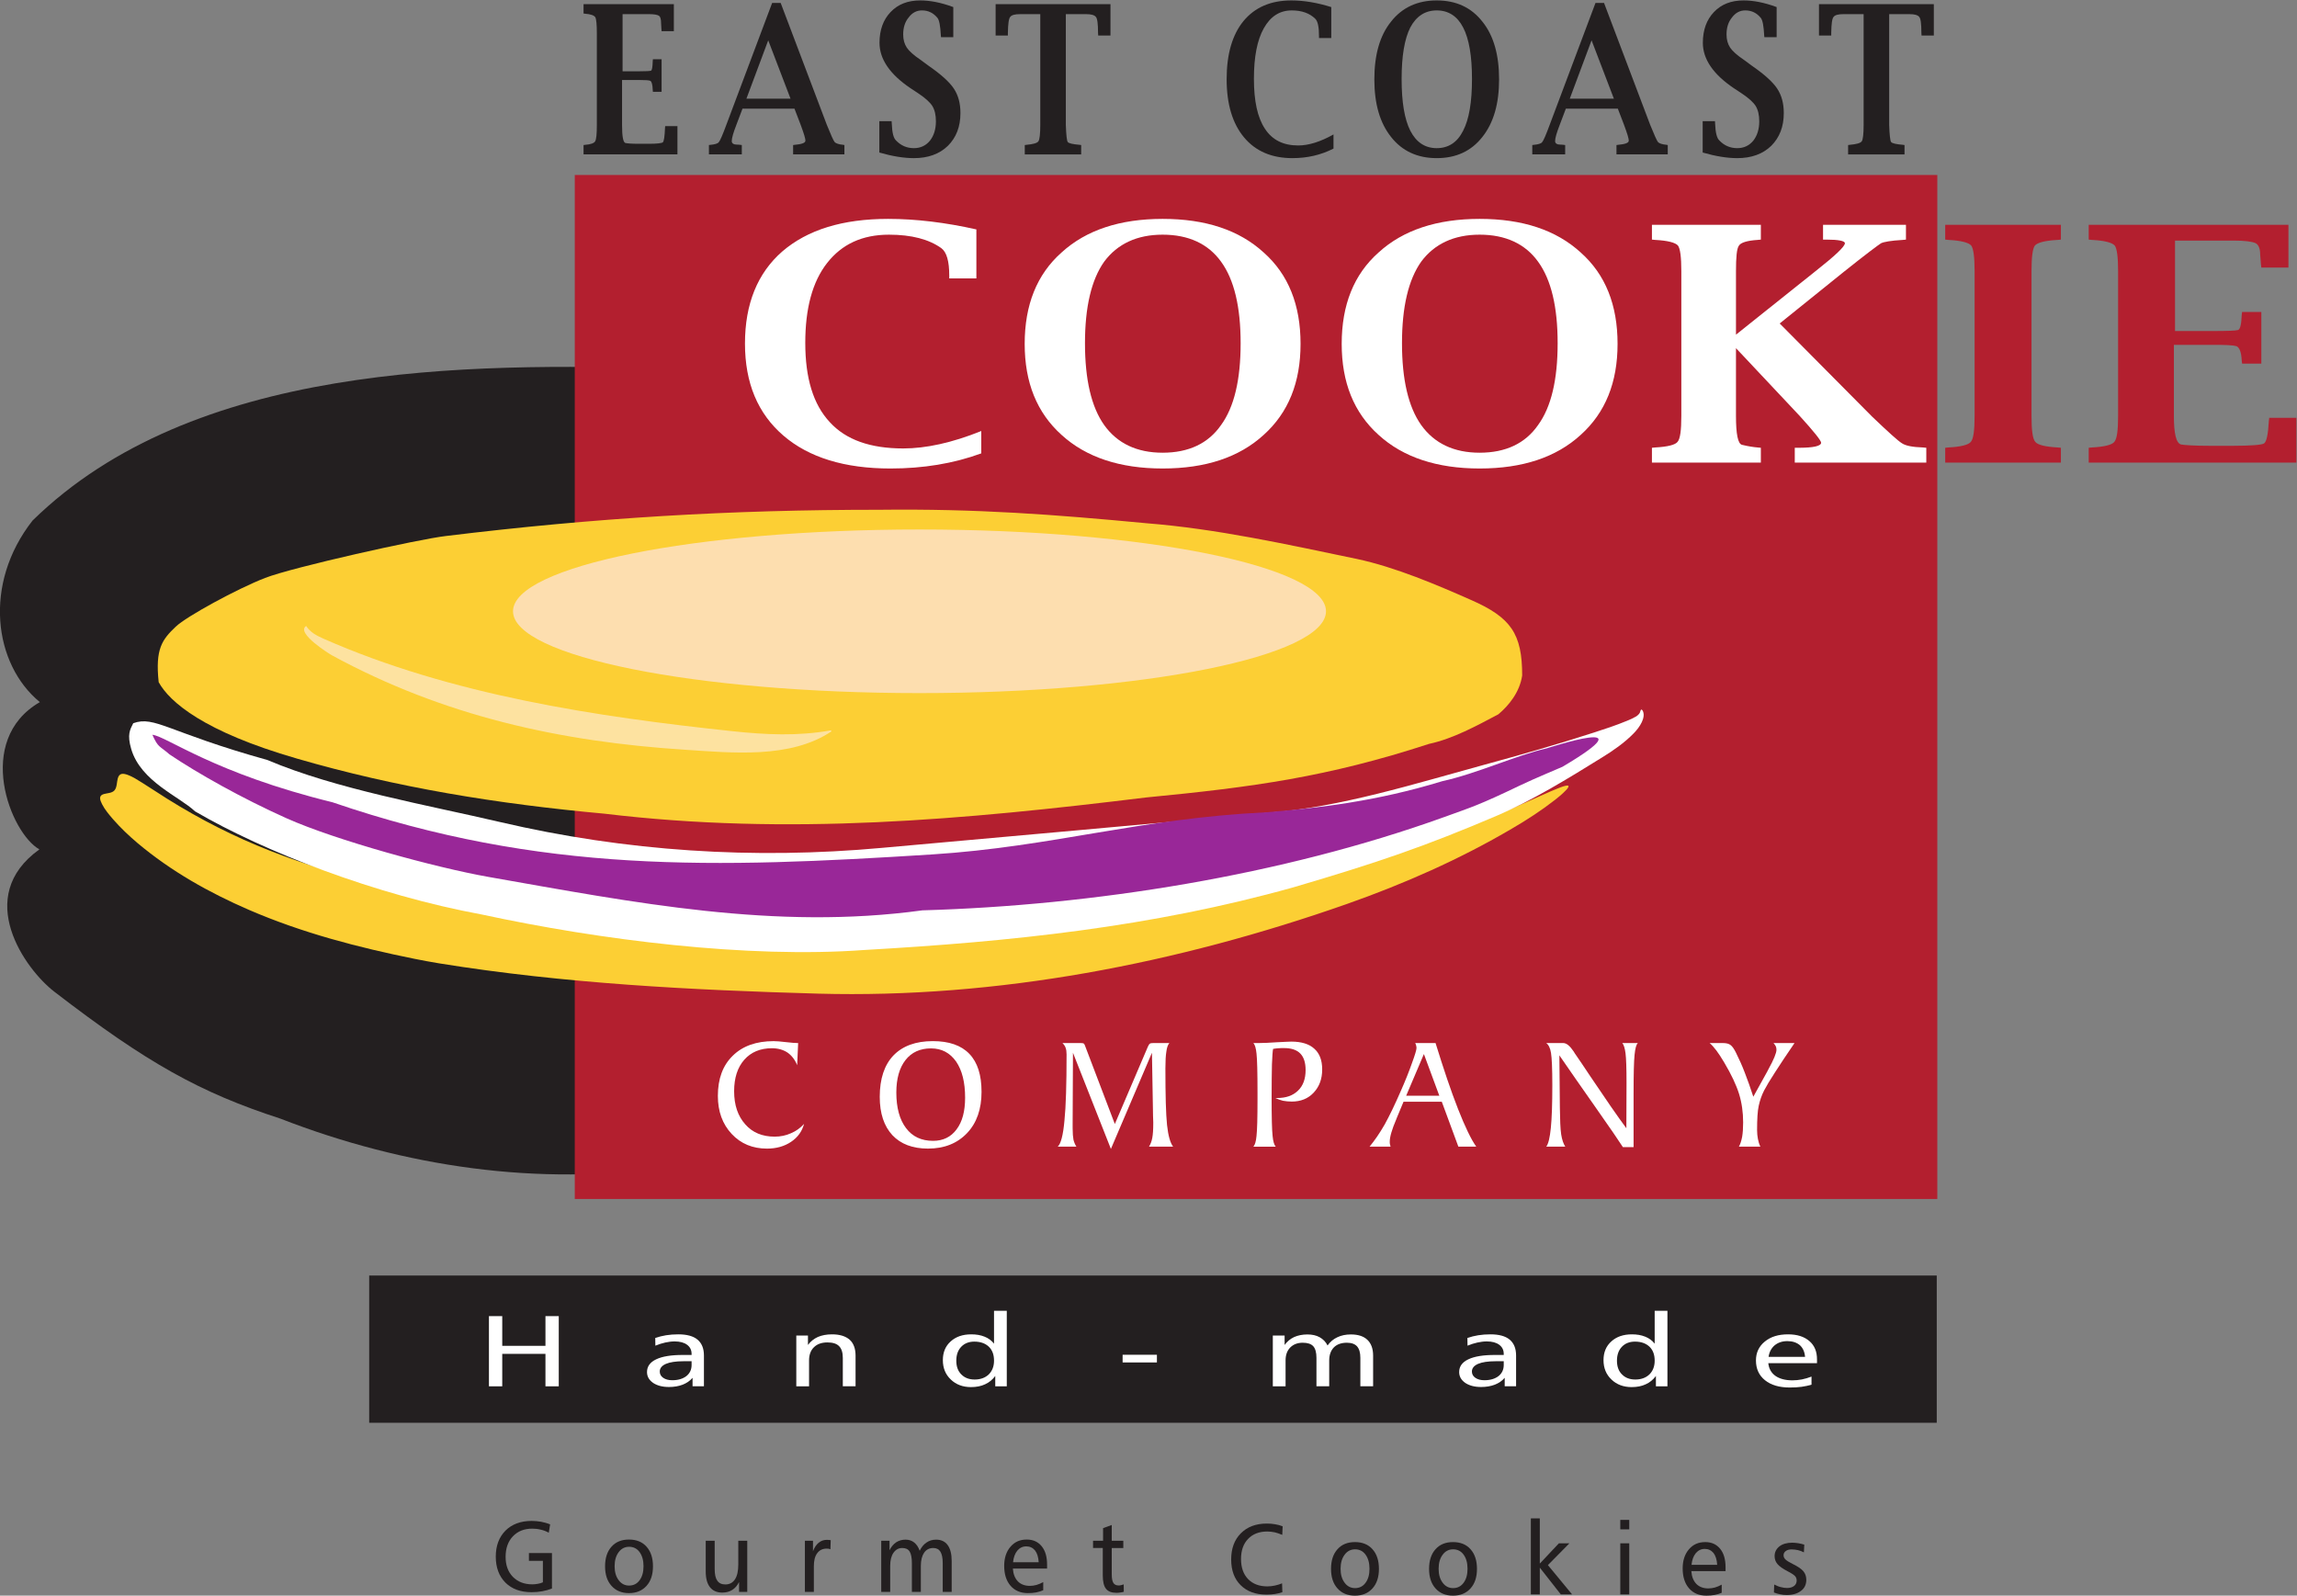 <?xml version="1.0" encoding="UTF-8" standalone="no"?>
<svg
   version="1.1"
   id="svg228"
   xml:space="preserve"
   width="675.848"
   height="469.465"
   viewBox="0 0 675.848 469.465"
   sodipodi:docname="Logo 2022 vvv.svg"
   inkscape:version="1.0.2-2 (e86c870879, 2021-01-15)"
   inkscape:export-filename="East Coast Cookies trans 300dpi.svg"
   inkscape:export-xdpi="96"
   inkscape:export-ydpi="96"
   xmlns:inkscape="http://www.inkscape.org/namespaces/inkscape"
   xmlns:sodipodi="http://sodipodi.sourceforge.net/DTD/sodipodi-0.dtd"
   xmlns="http://www.w3.org/2000/svg"
   xmlns:svg="http://www.w3.org/2000/svg"
   xmlns:rdf="http://www.w3.org/1999/02/22-rdf-syntax-ns#"
   xmlns:cc="http://creativecommons.org/ns#"
   xmlns:dc="http://purl.org/dc/elements/1.1/"><rect x="0" y="0" width="675.848" height="469.465" fill="#808080" stroke="none"/><title
     id="title416">East Coast Cookies Logo</title><defs
     id="defs232" /><sodipodi:namedview
     pagecolor="#ffffff"
     bordercolor="#666666"
     borderopacity="1"
     objecttolerance="10"
     gridtolerance="10"
     guidetolerance="10"
     inkscape:pageopacity="0"
     inkscape:pageshadow="2"
     inkscape:window-width="1538"
     inkscape:window-height="950"
     id="namedview230"
     showgrid="false"
     inkscape:zoom="1.0239167"
     inkscape:cx="377.47211"
     inkscape:cy="244.39889"
     inkscape:window-x="121"
     inkscape:window-y="64"
     inkscape:window-maximized="0"
     inkscape:current-layer="g236"
     showguides="true"
     inkscape:guide-bbox="true"
     inkscape:snap-global="true"
     inkscape:showpageshadow="2"
     inkscape:pagecheckerboard="0"
     inkscape:deskcolor="#d1d1d1"><sodipodi:guide
       position="708.166,621.076"
       orientation="1,0"
       id="guide432"
       inkscape:locked="false" /></sodipodi:namedview><g
     id="g236"
     inkscape:groupmode="layer"
     inkscape:label="Swing Tag Logo 2019"
     transform="matrix(1.333,0,0,-1.333,-65.334,503.992)"><path
       d="m 170.442,41.626 c -0.659,0.27 -1.34,0.449 -2.021,0.584 -0.681,0.112 -1.361,0.18 -2.042,0.18 -2.425,0 -4.361,-0.719 -5.786,-2.135 -1.425,-1.438 -2.148,-3.348 -2.148,-5.753 0,-2.405 0.723,-4.315 2.127,-5.73 1.425,-1.416 3.34,-2.112 5.765,-2.112 0.83,0 1.617,0.067 2.361,0.202 0.745,0.135 1.468,0.337 2.148,0.607 v 7.82 h -5.084 v -1.708 h 3.084 v -4.742 c -0.362,-0.157 -0.745,-0.27 -1.149,-0.337 -0.383,-0.067 -0.787,-0.112 -1.191,-0.112 -1.787,0 -3.212,0.562 -4.297,1.663 -1.064,1.101 -1.595,2.562 -1.595,4.405 0,1.888 0.532,3.393 1.595,4.517 1.085,1.146 2.51,1.708 4.276,1.708 0.638,0 1.276,-0.067 1.893,-0.225 0.617,-0.135 1.212,-0.36 1.766,-0.674 z"
       style="fill:#231f20;fill-opacity:1;fill-rule:evenodd;stroke:none;stroke-width:0.904"
       id="path238"
       inkscape:export-xdpi="96"
       inkscape:export-ydpi="96" /><path
       d="m 187.844,38.278 c -1.617,0 -2.914,-0.517 -3.85,-1.573 -0.957,-1.056 -1.425,-2.517 -1.425,-4.337 0,-1.82 0.468,-3.259 1.425,-4.315 0.936,-1.056 2.234,-1.596 3.85,-1.596 1.638,0 2.914,0.539 3.872,1.596 0.957,1.056 1.425,2.494 1.425,4.315 0,1.82 -0.468,3.281 -1.425,4.337 -0.936,1.056 -2.234,1.573 -3.872,1.573 z m 0.021,-1.596 c 0.957,0 1.744,-0.382 2.319,-1.169 0.574,-0.787 0.872,-1.82 0.872,-3.124 0,-1.303 -0.298,-2.337 -0.872,-3.101 -0.574,-0.787 -1.361,-1.169 -2.319,-1.169 -0.936,0 -1.723,0.405 -2.297,1.191 -0.596,0.787 -0.893,1.798 -0.893,3.079 0,1.281 0.298,2.315 0.893,3.101 0.574,0.787 1.361,1.191 2.297,1.191 z"
       style="fill:#231f20;fill-opacity:1;fill-rule:evenodd;stroke:none;stroke-width:0.904"
       id="path240"
       inkscape:export-xdpi="96"
       inkscape:export-ydpi="96" /><path
       d="m 204.786,38.008 v -6.719 c 0,-1.551 0.298,-2.719 0.936,-3.528 0.617,-0.787 1.532,-1.191 2.723,-1.191 0.851,0 1.595,0.202 2.191,0.584 0.617,0.382 1.127,0.966 1.51,1.753 v -2.18 h 1.808 v 11.281 h -1.978 v -5.214 c 0,-1.438 -0.234,-2.539 -0.723,-3.281 -0.489,-0.764 -1.213,-1.146 -2.127,-1.146 -0.808,0 -1.404,0.27 -1.787,0.831 -0.383,0.539 -0.574,1.393 -0.574,2.562 v 6.247 z"
       style="fill:#231f20;fill-opacity:1;fill-rule:evenodd;stroke:none;stroke-width:0.904"
       id="path242"
       inkscape:export-xdpi="96"
       inkscape:export-ydpi="96" /><path
       d="m 232.378,38.143 c -0.149,0.022 -0.298,0.045 -0.447,0.045 -0.128,0.022 -0.255,0.022 -0.383,0.022 -0.702,0 -1.319,-0.202 -1.851,-0.652 -0.511,-0.427 -0.936,-1.056 -1.234,-1.865 v 2.315 h -1.787 v -11.281 h 1.978 v 5.663 c 0,1.236 0.234,2.202 0.745,2.876 0.489,0.674 1.191,1.011 2.085,1.011 0.128,0 0.255,-0.022 0.404,-0.022 0.128,-0.022 0.277,-0.067 0.425,-0.112 l 0.064,2 z"
       style="fill:#231f20;fill-opacity:1;fill-rule:evenodd;stroke:none;stroke-width:0.904"
       id="path244"
       inkscape:export-xdpi="96"
       inkscape:export-ydpi="96" /><path
       d="m 252.013,35.806 c -0.277,0.787 -0.681,1.393 -1.212,1.82 -0.532,0.427 -1.17,0.629 -1.914,0.629 -0.766,0 -1.468,-0.202 -2.063,-0.584 -0.596,-0.404 -1.085,-0.989 -1.468,-1.753 v 2.09 h -1.829 v -11.281 h 1.978 v 5.753 c 0,1.214 0.234,2.157 0.723,2.876 0.489,0.697 1.127,1.056 1.936,1.056 0.745,0 1.298,-0.247 1.638,-0.787 0.319,-0.517 0.489,-1.371 0.489,-2.562 v -6.337 h 1.978 v 5.753 c 0,1.236 0.255,2.202 0.723,2.899 0.489,0.697 1.17,1.034 2.021,1.034 0.702,0 1.234,-0.27 1.574,-0.809 0.34,-0.562 0.511,-1.393 0.511,-2.539 v -6.337 h 1.978 v 6.809 c 0,1.551 -0.298,2.719 -0.893,3.528 -0.574,0.787 -1.425,1.191 -2.553,1.191 -0.787,0 -1.489,-0.202 -2.106,-0.629 -0.617,-0.405 -1.106,-1.011 -1.51,-1.82 z"
       style="fill:#231f20;fill-opacity:1;fill-rule:evenodd;stroke:none;stroke-width:0.904"
       id="path246"
       inkscape:export-xdpi="96"
       inkscape:export-ydpi="96" /><path
       d="m 280.133,32.727 c 0,1.73 -0.383,3.079 -1.191,4.068 -0.808,0.989 -1.893,1.483 -3.297,1.483 -1.489,0 -2.68,-0.517 -3.595,-1.596 -0.915,-1.056 -1.383,-2.472 -1.383,-4.202 0,-1.865 0.468,-3.326 1.404,-4.405 0.936,-1.079 2.212,-1.618 3.829,-1.618 0.681,0 1.298,0.045 1.851,0.157 0.553,0.112 1.064,0.27 1.532,0.472 v 1.798 c -0.511,-0.27 -1,-0.494 -1.489,-0.629 -0.489,-0.135 -0.979,-0.202 -1.468,-0.202 -1.106,0 -2,0.337 -2.659,1.011 -0.638,0.674 -1,1.596 -1.085,2.809 h 7.552 z m -1.851,0.539 h -5.658 c 0.106,1.079 0.425,1.933 0.936,2.562 0.532,0.629 1.191,0.944 1.978,0.944 0.808,0 1.446,-0.315 1.936,-0.899 0.468,-0.607 0.745,-1.483 0.808,-2.607 z"
       style="fill:#231f20;fill-opacity:1;fill-rule:evenodd;stroke:none;stroke-width:0.904"
       id="path248"
       inkscape:export-xdpi="96"
       inkscape:export-ydpi="96" /><path
       d="m 294.407,41.491 -1.915,-0.697 v -2.787 h -2.212 v -1.596 h 2.148 v -6.045 c 0,-1.371 0.234,-2.36 0.702,-2.944 0.468,-0.607 1.234,-0.899 2.319,-0.899 0.277,0 0.553,0.022 0.83,0.067 0.255,0.022 0.532,0.09 0.787,0.157 l -0.021,1.64 c -0.213,-0.09 -0.425,-0.135 -0.596,-0.18 -0.191,-0.045 -0.34,-0.067 -0.489,-0.067 -0.553,0 -0.957,0.18 -1.191,0.562 -0.234,0.36 -0.362,0.989 -0.362,1.865 v 5.843 h 2.553 v 1.596 h -2.553 v 3.483 z"
       style="fill:#231f20;fill-opacity:1;fill-rule:evenodd;stroke:none;stroke-width:0.904"
       id="path250"
       inkscape:export-xdpi="96"
       inkscape:export-ydpi="96" /><path
       d="m 332.129,41.199 c -0.511,0.202 -1.064,0.36 -1.638,0.449 -0.596,0.112 -1.212,0.157 -1.851,0.157 -2.404,0 -4.318,-0.719 -5.743,-2.157 -1.425,-1.438 -2.127,-3.348 -2.127,-5.775 0,-2.405 0.702,-4.292 2.085,-5.663 1.404,-1.393 3.297,-2.09 5.722,-2.09 0.659,0 1.276,0.045 1.851,0.135 0.574,0.09 1.127,0.225 1.638,0.404 l -0.064,1.955 c -0.532,-0.225 -1.064,-0.382 -1.595,-0.494 -0.532,-0.112 -1.085,-0.18 -1.659,-0.18 -1.787,0 -3.212,0.539 -4.254,1.618 -1.042,1.079 -1.553,2.562 -1.553,4.427 0,1.865 0.511,3.348 1.553,4.427 1.042,1.101 2.468,1.64 4.233,1.64 0.553,0 1.106,-0.067 1.659,-0.18 0.532,-0.135 1.085,-0.315 1.659,-0.562 l 0.085,1.888 z"
       style="fill:#231f20;fill-opacity:1;fill-rule:evenodd;stroke:none;stroke-width:0.904"
       id="path252"
       inkscape:export-xdpi="96"
       inkscape:export-ydpi="96" /><path
       d="m 348.085,37.716 c -1.617,0 -2.914,-0.517 -3.85,-1.573 -0.957,-1.056 -1.425,-2.517 -1.425,-4.337 0,-1.82 0.468,-3.259 1.425,-4.315 0.936,-1.056 2.234,-1.596 3.85,-1.596 1.638,0 2.914,0.539 3.871,1.596 0.957,1.056 1.425,2.494 1.425,4.315 0,1.82 -0.468,3.281 -1.425,4.337 -0.936,1.056 -2.234,1.573 -3.871,1.573 z m 0.021,-1.596 c 0.957,0 1.744,-0.382 2.319,-1.169 0.574,-0.787 0.872,-1.82 0.872,-3.124 0,-1.303 -0.298,-2.337 -0.872,-3.101 -0.574,-0.787 -1.361,-1.169 -2.319,-1.169 -0.936,0 -1.723,0.405 -2.297,1.191 -0.596,0.787 -0.893,1.798 -0.893,3.079 0,1.281 0.298,2.315 0.893,3.101 0.574,0.787 1.361,1.191 2.297,1.191 z"
       style="fill:#231f20;fill-opacity:1;fill-rule:evenodd;stroke:none;stroke-width:0.904"
       id="path254"
       inkscape:export-xdpi="96"
       inkscape:export-ydpi="96" /><path
       d="m 369.726,37.716 c -1.617,0 -2.914,-0.517 -3.85,-1.573 -0.957,-1.056 -1.425,-2.517 -1.425,-4.337 0,-1.82 0.468,-3.259 1.425,-4.315 0.936,-1.056 2.234,-1.596 3.85,-1.596 1.638,0 2.914,0.539 3.871,1.596 0.957,1.056 1.425,2.494 1.425,4.315 0,1.82 -0.468,3.281 -1.425,4.337 -0.936,1.056 -2.234,1.573 -3.871,1.573 z m 0.021,-1.596 c 0.957,0 1.744,-0.382 2.319,-1.169 0.574,-0.787 0.872,-1.82 0.872,-3.124 0,-1.303 -0.298,-2.337 -0.872,-3.101 -0.574,-0.787 -1.361,-1.169 -2.319,-1.169 -0.936,0 -1.723,0.405 -2.297,1.191 -0.596,0.787 -0.893,1.798 -0.893,3.079 0,1.281 0.298,2.315 0.893,3.101 0.574,0.787 1.361,1.191 2.297,1.191 z"
       style="fill:#231f20;fill-opacity:1;fill-rule:evenodd;stroke:none;stroke-width:0.904"
       id="path256"
       inkscape:export-xdpi="96"
       inkscape:export-ydpi="96" /><path
       d="m 386.915,42.952 v -16.787 h 1.978 v 5.91 l 4.637,-5.91 h 2.489 l -5.339,6.472 4.744,4.809 h -2.319 l -4.212,-4.472 v 9.978 z"
       style="fill:#231f20;fill-opacity:1;fill-rule:evenodd;stroke:none;stroke-width:0.904"
       id="path258"
       inkscape:export-xdpi="96"
       inkscape:export-ydpi="96" /><path
       d="m 406.657,37.446 v -11.281 h 1.978 v 11.281 z"
       style="fill:#231f20;fill-opacity:1;fill-rule:evenodd;stroke:none;stroke-width:0.904"
       id="path260"
       inkscape:export-xdpi="96"
       inkscape:export-ydpi="96" /><path
       d="m 406.657,42.615 v -2.09 h 1.978 v 2.09 z"
       style="fill:#231f20;fill-opacity:1;fill-rule:evenodd;stroke:none;stroke-width:0.904"
       id="path262"
       inkscape:export-xdpi="96"
       inkscape:export-ydpi="96" /><path
       d="m 429.891,32.165 c 0,1.73 -0.383,3.079 -1.191,4.068 -0.808,0.989 -1.893,1.483 -3.297,1.483 -1.489,0 -2.68,-0.517 -3.595,-1.596 -0.915,-1.056 -1.383,-2.472 -1.383,-4.202 0,-1.865 0.468,-3.326 1.404,-4.405 0.936,-1.079 2.212,-1.618 3.829,-1.618 0.681,0 1.298,0.045 1.851,0.157 0.553,0.112 1.064,0.27 1.532,0.472 v 1.798 c -0.511,-0.27 -1,-0.494 -1.489,-0.629 -0.489,-0.135 -0.979,-0.202 -1.468,-0.202 -1.106,0 -2,0.337 -2.659,1.011 -0.638,0.674 -1,1.596 -1.085,2.809 h 7.552 z m -1.851,0.539 h -5.658 c 0.106,1.079 0.425,1.933 0.936,2.562 0.532,0.629 1.191,0.944 1.978,0.944 0.808,0 1.446,-0.315 1.936,-0.899 0.468,-0.607 0.745,-1.483 0.808,-2.607 z"
       style="fill:#231f20;fill-opacity:1;fill-rule:evenodd;stroke:none;stroke-width:0.904"
       id="path264"
       inkscape:export-xdpi="96"
       inkscape:export-ydpi="96" /><path
       d="m 447.27,37.154 c -0.447,0.135 -0.893,0.247 -1.34,0.315 -0.447,0.067 -0.893,0.112 -1.319,0.112 -1.17,0 -2.127,-0.27 -2.829,-0.809 -0.702,-0.562 -1.064,-1.281 -1.064,-2.157 0,-0.674 0.213,-1.258 0.638,-1.753 0.404,-0.494 1.17,-1.034 2.297,-1.618 0.83,-0.427 1.361,-0.787 1.595,-1.056 0.234,-0.27 0.34,-0.584 0.34,-0.966 0,-0.494 -0.191,-0.899 -0.574,-1.191 -0.383,-0.292 -0.893,-0.449 -1.553,-0.449 -0.447,0 -0.893,0.067 -1.383,0.202 -0.489,0.112 -0.957,0.315 -1.446,0.562 l -0.064,-1.753 c 0.447,-0.18 0.893,-0.315 1.383,-0.404 0.468,-0.112 0.936,-0.157 1.425,-0.157 1.34,0 2.382,0.315 3.17,0.921 0.787,0.584 1.17,1.416 1.17,2.427 0,0.742 -0.213,1.371 -0.638,1.888 -0.425,0.517 -1.191,1.034 -2.319,1.596 -0.83,0.405 -1.404,0.764 -1.659,1.034 -0.277,0.27 -0.404,0.562 -0.404,0.921 0,0.382 0.17,0.697 0.489,0.921 0.319,0.247 0.766,0.36 1.298,0.36 0.468,0 0.915,-0.067 1.383,-0.157 0.447,-0.112 0.893,-0.27 1.319,-0.494 l 0.085,1.708 z"
       style="fill:#231f20;fill-opacity:1;fill-rule:evenodd;stroke:none;stroke-width:0.904"
       id="path266"
       inkscape:export-xdpi="96"
       inkscape:export-ydpi="96" /><path
       d="M 130.503,64.05 H 476.508 V 96.552 H 130.503 Z"
       style="fill:#231f20;fill-opacity:1;fill-rule:evenodd;stroke:none;stroke-width:1.088"
       id="path268"
       inkscape:export-xdpi="96"
       inkscape:export-ydpi="96" /><path
       d="M 156.935,87.585 V 72.102 h 2.937 v 7.161 h 9.539 v -7.161 h 2.937 V 87.585 h -2.937 v -6.559 h -9.539 v 6.559 z"
       style="fill:#ffffff;fill-opacity:1;fill-rule:evenodd;stroke:none;stroke-width:1.088"
       id="path270"
       inkscape:export-xdpi="96"
       inkscape:export-ydpi="96" /><path
       d="m 204.392,78.907 c 0,1.562 -0.485,2.722 -1.423,3.503 -0.939,0.781 -2.362,1.16 -4.239,1.16 -0.969,0 -1.847,-0.067 -2.695,-0.201 -0.818,-0.134 -1.635,-0.335 -2.392,-0.602 l 0.03,-1.696 c 0.757,0.312 1.484,0.535 2.18,0.692 0.727,0.156 1.393,0.245 2.059,0.245 1.181,0 2.089,-0.245 2.756,-0.736 0.666,-0.491 0.999,-1.16 0.999,-2.03 v -0.223 h -1.968 c -2.544,0 -4.482,-0.312 -5.844,-0.959 -1.363,-0.647 -2.029,-1.584 -2.029,-2.811 0,-0.982 0.454,-1.762 1.332,-2.387 0.908,-0.602 2.059,-0.915 3.513,-0.915 1.151,0 2.15,0.179 3.028,0.513 0.848,0.335 1.605,0.825 2.18,1.517 v -1.874 h 2.513 v 6.805 z m -4.512,-1.272 h 1.787 v -0.825 c 0,-1.026 -0.394,-1.852 -1.151,-2.454 -0.787,-0.602 -1.817,-0.915 -3.119,-0.915 -0.818,0 -1.484,0.178 -1.999,0.535 -0.515,0.357 -0.757,0.825 -0.757,1.383 0,0.736 0.454,1.294 1.363,1.696 0.878,0.379 2.18,0.58 3.876,0.58 z"
       style="fill:#ffffff;fill-opacity:1;fill-rule:evenodd;stroke:none;stroke-width:1.088"
       id="path272"
       inkscape:export-xdpi="96"
       inkscape:export-ydpi="96" /><path
       d="m 237.86,78.862 c 0,1.539 -0.424,2.722 -1.302,3.525 -0.908,0.781 -2.18,1.182 -3.906,1.182 -1.181,0 -2.241,-0.201 -3.119,-0.58 -0.878,-0.402 -1.605,-0.982 -2.18,-1.762 v 2.075 h -2.574 V 72.102 h 2.816 v 5.711 c 0,1.249 0.363,2.231 1.09,2.923 0.727,0.714 1.726,1.049 2.968,1.049 1.181,0 2.029,-0.268 2.574,-0.825 0.545,-0.558 0.818,-1.405 0.818,-2.566 v -6.291 h 2.816 z"
       style="fill:#ffffff;fill-opacity:1;fill-rule:evenodd;stroke:none;stroke-width:1.088"
       id="path274"
       inkscape:export-xdpi="96"
       inkscape:export-ydpi="96" /><path
       d="m 268.421,88.768 v -7.251 c -0.545,0.692 -1.242,1.205 -2.089,1.539 -0.878,0.357 -1.847,0.513 -2.937,0.513 -1.877,0 -3.392,-0.513 -4.542,-1.562 -1.151,-1.026 -1.726,-2.409 -1.726,-4.127 0,-1.74 0.575,-3.168 1.756,-4.283 1.151,-1.115 2.665,-1.673 4.451,-1.673 1.181,0 2.241,0.201 3.119,0.625 0.908,0.402 1.635,1.026 2.241,1.829 v -2.276 h 2.544 v 16.665 z m -4.33,-6.805 c 1.332,0 2.392,-0.379 3.18,-1.115 0.787,-0.759 1.151,-1.785 1.151,-3.101 0,-1.249 -0.394,-2.253 -1.151,-3.012 -0.787,-0.759 -1.847,-1.138 -3.119,-1.138 -1.242,0 -2.211,0.379 -2.937,1.116 -0.757,0.736 -1.12,1.762 -1.12,3.034 0,1.294 0.363,2.32 1.09,3.079 0.727,0.759 1.696,1.138 2.907,1.138 z"
       style="fill:#ffffff;fill-opacity:1;fill-rule:evenodd;stroke:none;stroke-width:1.088"
       id="path276"
       inkscape:export-xdpi="96"
       inkscape:export-ydpi="96" /><path
       d="m 296.806,79.063 v -1.696 h 7.57 v 1.696 z"
       style="fill:#ffffff;fill-opacity:1;fill-rule:evenodd;stroke:none;stroke-width:1.088"
       id="path278"
       inkscape:export-xdpi="96"
       inkscape:export-ydpi="96" /><path
       d="m 342.042,81.115 c -0.394,0.781 -0.969,1.383 -1.726,1.807 -0.757,0.424 -1.665,0.625 -2.725,0.625 -1.09,0 -2.089,-0.201 -2.937,-0.58 -0.848,-0.402 -1.544,-0.982 -2.089,-1.74 v 2.075 H 329.96 V 72.102 h 2.816 v 5.711 c 0,1.205 0.333,2.142 1.03,2.856 0.696,0.692 1.605,1.049 2.756,1.049 1.06,0 1.847,-0.245 2.332,-0.781 0.454,-0.513 0.696,-1.361 0.696,-2.543 v -6.291 h 2.816 v 5.711 c 0,1.227 0.363,2.186 1.03,2.878 0.696,0.692 1.665,1.026 2.877,1.026 0.999,0 1.756,-0.268 2.241,-0.803 0.484,-0.558 0.727,-1.383 0.727,-2.521 v -6.291 h 2.816 v 6.76 c 0,1.539 -0.424,2.699 -1.272,3.503 -0.818,0.781 -2.029,1.182 -3.634,1.182 -1.12,0 -2.12,-0.201 -2.998,-0.625 -0.878,-0.402 -1.575,-1.004 -2.15,-1.807 z"
       style="fill:#ffffff;fill-opacity:1;fill-rule:evenodd;stroke:none;stroke-width:1.088"
       id="path280"
       inkscape:export-xdpi="96"
       inkscape:export-ydpi="96" /><path
       d="m 383.656,78.907 c 0,1.562 -0.484,2.722 -1.423,3.503 -0.939,0.781 -2.362,1.16 -4.239,1.16 -0.969,0 -1.847,-0.067 -2.695,-0.201 -0.818,-0.134 -1.635,-0.335 -2.392,-0.602 l 0.03,-1.696 c 0.757,0.312 1.484,0.535 2.18,0.692 0.727,0.156 1.393,0.245 2.059,0.245 1.181,0 2.089,-0.245 2.756,-0.736 0.666,-0.491 0.999,-1.16 0.999,-2.03 v -0.223 h -1.968 c -2.544,0 -4.482,-0.312 -5.844,-0.959 -1.363,-0.647 -2.029,-1.584 -2.029,-2.811 0,-0.982 0.454,-1.762 1.332,-2.387 0.908,-0.602 2.059,-0.915 3.513,-0.915 1.151,0 2.15,0.179 3.028,0.513 0.848,0.335 1.605,0.825 2.18,1.517 v -1.874 h 2.513 v 6.805 z m -4.512,-1.272 h 1.787 v -0.825 c 0,-1.026 -0.394,-1.852 -1.151,-2.454 -0.787,-0.602 -1.817,-0.915 -3.119,-0.915 -0.818,0 -1.484,0.178 -1.999,0.535 -0.515,0.357 -0.757,0.825 -0.757,1.383 0,0.736 0.454,1.294 1.363,1.696 0.878,0.379 2.18,0.58 3.876,0.58 z"
       style="fill:#ffffff;fill-opacity:1;fill-rule:evenodd;stroke:none;stroke-width:1.088"
       id="path282"
       inkscape:export-xdpi="96"
       inkscape:export-ydpi="96" /><path
       d="m 414.247,88.768 v -7.251 c -0.545,0.692 -1.242,1.205 -2.089,1.539 -0.878,0.357 -1.847,0.513 -2.937,0.513 -1.877,0 -3.392,-0.513 -4.542,-1.562 -1.151,-1.026 -1.726,-2.409 -1.726,-4.127 0,-1.74 0.575,-3.168 1.756,-4.283 1.151,-1.115 2.665,-1.673 4.451,-1.673 1.181,0 2.241,0.201 3.119,0.625 0.908,0.402 1.635,1.026 2.241,1.829 v -2.276 h 2.544 v 16.665 z m -4.33,-6.805 c 1.332,0 2.392,-0.379 3.18,-1.115 0.787,-0.759 1.151,-1.785 1.151,-3.101 0,-1.249 -0.394,-2.253 -1.151,-3.012 -0.787,-0.759 -1.847,-1.138 -3.119,-1.138 -1.242,0 -2.211,0.379 -2.937,1.116 -0.757,0.736 -1.12,1.762 -1.12,3.034 0,1.294 0.363,2.32 1.09,3.079 0.727,0.759 1.696,1.138 2.907,1.138 z"
       style="fill:#ffffff;fill-opacity:1;fill-rule:evenodd;stroke:none;stroke-width:1.088"
       id="path284"
       inkscape:export-xdpi="96"
       inkscape:export-ydpi="96" /><path
       d="m 450.076,78.059 c 0,1.718 -0.545,3.056 -1.696,4.038 -1.151,0.982 -2.695,1.472 -4.694,1.472 -2.12,0 -3.815,-0.513 -5.118,-1.584 -1.302,-1.049 -1.968,-2.454 -1.968,-4.172 0,-1.852 0.666,-3.302 1.999,-4.373 1.332,-1.071 3.149,-1.606 5.451,-1.606 0.969,0 1.847,0.045 2.635,0.156 0.787,0.112 1.514,0.268 2.18,0.468 v 1.785 c -0.727,-0.268 -1.423,-0.491 -2.12,-0.625 -0.696,-0.134 -1.393,-0.201 -2.089,-0.201 -1.575,0 -2.846,0.335 -3.785,1.004 -0.908,0.669 -1.423,1.584 -1.544,2.789 h 10.75 z m -2.635,0.535 h -8.055 c 0.151,1.071 0.606,1.919 1.332,2.543 0.757,0.625 1.696,0.937 2.816,0.937 1.151,0 2.059,-0.312 2.756,-0.892 0.666,-0.602 1.06,-1.472 1.151,-2.588 z"
       style="fill:#ffffff;fill-opacity:1;fill-rule:evenodd;stroke:none;stroke-width:1.088"
       id="path286"
       inkscape:export-xdpi="96"
       inkscape:export-ydpi="96" /><path
       d="m 197.178,296.707 c -45.478,1.375 -105.538,1.134 -140.967,-33.501 -11.006,-14.014 -8.566,-31.757 1.601,-40.09 -14.569,-8.416 -6.51,-28.925 -0.101,-32.505 -14.65,-10.472 -3.093,-26.496 3.263,-31.39 20.489,-15.792 32.256,-22.304 49.956,-28.049 27.275,-10.587 57.019,-15.041 85.977,-10.597 z"
       style="fill:#231f20;fill-opacity:1;fill-rule:evenodd;stroke:none"
       id="path288"
       inkscape:export-xdpi="96"
       inkscape:export-ydpi="96" /><path
       d="m 198.544,344.011 h -20.725 v 2.064 l 0.339,0.046 c 1.241,0.092 1.993,0.367 2.219,0.78 0.263,0.413 0.376,1.605 0.376,3.623 v 20.179 c 0,1.972 -0.113,3.164 -0.339,3.577 -0.263,0.413 -1.016,0.688 -2.257,0.78 l -0.339,0.046 v 2.064 h 19.935 v -5.962 h -2.708 l -0.038,0.459 c -0.038,0.734 -0.075,1.192 -0.075,1.33 0,0.825 -0.15,1.376 -0.451,1.605 -0.339,0.229 -1.091,0.367 -2.219,0.367 h -5.83 v -12.612 h 3.761 c 1.467,0 2.294,0.046 2.52,0.138 0.226,0.092 0.339,0.78 0.376,2.11 l 0.038,0.413 h 1.918 v -7.2 h -1.918 l -0.038,0.413 c -0.038,1.192 -0.226,1.834 -0.527,2.018 -0.339,0.138 -1.091,0.183 -2.332,0.183 h -3.912 v -9.906 c 0,-2.477 0.226,-3.806 0.715,-3.99 0.376,-0.092 1.316,-0.183 2.934,-0.183 h 2.257 c 1.843,0 2.859,0.138 3.084,0.321 0.263,0.229 0.414,1.284 0.489,3.164 l 0.038,0.413 h 2.708 v -6.237 z"
       style="fill:#231f20;fill-opacity:1;fill-rule:evenodd;stroke:none"
       id="path290"
       inkscape:export-xdpi="96"
       inkscape:export-ydpi="96" /><path
       d="m 212.902,354.101 -1.354,-3.577 c -0.677,-1.743 -1.016,-2.935 -1.016,-3.577 0,-0.504 0.414,-0.78 1.166,-0.78 0.113,0 0.339,0 0.715,-0.046 l 0.339,-0.046 v -2.064 h -7.259 v 2.064 l 0.339,0.046 c 0.978,0.092 1.617,0.275 1.843,0.596 0.263,0.275 0.827,1.559 1.655,3.806 l 10.118,26.921 h 1.881 l 10.193,-26.921 c 0.903,-2.247 1.467,-3.485 1.73,-3.806 0.263,-0.275 0.903,-0.504 1.918,-0.596 l 0.226,-0.046 v -2.064 h -11.321 v 2.064 l 0.339,0.046 c 1.542,0.138 2.332,0.413 2.37,0.871 0.038,0.459 -0.339,1.651 -1.053,3.577 l -1.354,3.531 h -11.472 z m 0.865,2.201 h 9.742 l -4.927,12.887 z"
       style="fill:#231f20;fill-opacity:1;fill-rule:evenodd;stroke:none"
       id="path292"
       inkscape:export-xdpi="96"
       inkscape:export-ydpi="96" /><path
       d="m 243.108,344.424 v 6.925 h 2.708 l 0.038,-0.55 c 0.075,-1.972 0.376,-3.21 0.94,-3.715 1.091,-1.147 2.407,-1.697 3.949,-1.697 1.429,0 2.633,0.55 3.536,1.651 0.865,1.101 1.316,2.522 1.316,4.265 0,1.422 -0.263,2.522 -0.79,3.394 -0.527,0.826 -1.542,1.743 -3.047,2.752 l -1.805,1.192 c -4.551,3.073 -6.808,6.421 -6.808,9.998 0,2.843 0.827,5.091 2.445,6.787 1.655,1.743 3.837,2.568 6.545,2.568 2.144,0 4.589,-0.459 7.297,-1.468 v -6.65 h -2.708 l -0.038,0.367 c -0.113,2.11 -0.339,3.394 -0.752,3.898 -0.903,1.101 -2.031,1.651 -3.423,1.651 -1.166,0 -2.144,-0.504 -2.934,-1.559 -0.828,-1.009 -1.204,-2.247 -1.204,-3.761 0,-1.147 0.263,-2.064 0.79,-2.889 0.527,-0.78 1.542,-1.697 3.047,-2.706 l 1.805,-1.33 c 2.708,-1.88 4.551,-3.531 5.529,-4.999 0.978,-1.468 1.467,-3.256 1.467,-5.412 0,-3.027 -0.94,-5.412 -2.783,-7.246 -1.843,-1.789 -4.363,-2.706 -7.485,-2.706 -2.219,0 -4.777,0.413 -7.635,1.238 v 0 z"
       style="fill:#231f20;fill-opacity:1;fill-rule:evenodd;stroke:none"
       id="path294"
       inkscape:export-xdpi="96"
       inkscape:export-ydpi="96" /><path
       d="m 278.63,374.967 h -4.438 c -1.128,0 -1.881,-0.183 -2.182,-0.596 -0.339,-0.367 -0.489,-1.513 -0.527,-3.485 v -0.642 h -2.708 v 6.925 h 25.351 v -6.925 h -2.708 l -0.038,0.642 c 0,1.972 -0.15,3.119 -0.489,3.485 -0.339,0.413 -1.053,0.596 -2.182,0.596 h -4.438 v -24.444 c 0.075,-2.247 0.226,-3.485 0.414,-3.761 0.226,-0.321 1.091,-0.504 2.671,-0.642 l 0.301,-0.046 v -2.064 h -12.45 v 2.064 l 0.339,0.046 c 1.505,0.138 2.37,0.367 2.671,0.78 0.263,0.367 0.414,1.605 0.414,3.623 v 24.444 z"
       style="fill:#231f20;fill-opacity:1;fill-rule:evenodd;stroke:none"
       id="path296"
       inkscape:export-xdpi="96"
       inkscape:export-ydpi="96" /><path
       d="m 343.353,345.295 c -2.783,-1.422 -5.792,-2.11 -9.065,-2.11 -4.551,0 -8.124,1.513 -10.682,4.586 -2.558,3.073 -3.837,7.338 -3.837,12.841 0,5.503 1.241,9.814 3.724,12.841 2.52,3.027 6.018,4.54 10.569,4.54 2.783,0 5.717,-0.504 8.801,-1.468 v -6.833 h -2.708 v 0.413 c 0,2.018 -0.263,3.256 -0.79,3.806 -1.241,1.238 -2.971,1.88 -5.228,1.88 -2.671,0 -4.702,-1.33 -6.168,-3.944 -1.467,-2.614 -2.182,-6.329 -2.182,-11.144 0,-4.907 0.79,-8.576 2.445,-11.053 1.617,-2.477 4.062,-3.669 7.335,-3.669 2.257,0 4.852,0.78 7.786,2.431 z"
       style="fill:#231f20;fill-opacity:1;fill-rule:evenodd;stroke:none"
       id="path298"
       inkscape:export-xdpi="96"
       inkscape:export-ydpi="96" /><path
       d="m 366.137,343.186 c -4.25,0 -7.635,1.559 -10.08,4.678 -2.482,3.119 -3.686,7.338 -3.686,12.704 0,5.412 1.204,9.677 3.686,12.749 2.445,3.119 5.83,4.678 10.08,4.678 4.288,0 7.635,-1.559 10.08,-4.678 2.482,-3.073 3.686,-7.338 3.686,-12.749 0,-5.366 -1.204,-9.585 -3.686,-12.704 -2.445,-3.119 -5.792,-4.678 -10.08,-4.678 z m 0,2.201 c 2.595,0 4.551,1.284 5.83,3.852 1.316,2.522 1.956,6.329 1.956,11.419 0,5.045 -0.639,8.851 -1.956,11.374 -1.279,2.477 -3.235,3.761 -5.83,3.761 -2.558,0 -4.514,-1.284 -5.83,-3.761 -1.279,-2.522 -1.918,-6.329 -1.918,-11.374 0,-5.091 0.639,-8.897 1.918,-11.419 1.316,-2.568 3.272,-3.852 5.83,-3.852 z"
       style="fill:#231f20;fill-opacity:1;fill-rule:evenodd;stroke:none"
       id="path300"
       inkscape:export-xdpi="96"
       inkscape:export-ydpi="96" /><path
       d="m 394.639,354.101 -1.354,-3.577 c -0.677,-1.743 -1.016,-2.935 -1.016,-3.577 0,-0.504 0.414,-0.78 1.166,-0.78 0.113,0 0.339,0 0.715,-0.046 l 0.339,-0.046 v -2.064 h -7.259 v 2.064 l 0.339,0.046 c 0.978,0.092 1.617,0.275 1.843,0.596 0.263,0.275 0.827,1.559 1.655,3.806 l 10.118,26.921 h 1.881 l 10.193,-26.921 c 0.903,-2.247 1.467,-3.485 1.73,-3.806 0.263,-0.275 0.903,-0.504 1.918,-0.596 l 0.226,-0.046 v -2.064 h -11.321 v 2.064 l 0.339,0.046 c 1.542,0.138 2.332,0.413 2.37,0.871 0.038,0.459 -0.339,1.651 -1.053,3.577 l -1.354,3.531 h -11.472 z m 0.865,2.201 h 9.742 l -4.927,12.887 z"
       style="fill:#231f20;fill-opacity:1;fill-rule:evenodd;stroke:none"
       id="path302"
       inkscape:export-xdpi="96"
       inkscape:export-ydpi="96" /><path
       d="m 424.843,344.424 v 6.925 h 2.708 l 0.038,-0.55 c 0.075,-1.972 0.376,-3.21 0.94,-3.715 1.091,-1.147 2.407,-1.697 3.949,-1.697 1.429,0 2.633,0.55 3.536,1.651 0.865,1.101 1.316,2.522 1.316,4.265 0,1.422 -0.263,2.522 -0.79,3.394 -0.527,0.826 -1.542,1.743 -3.047,2.752 l -1.805,1.192 c -4.551,3.073 -6.808,6.421 -6.808,9.998 0,2.843 0.827,5.091 2.445,6.787 1.655,1.743 3.837,2.568 6.545,2.568 2.144,0 4.589,-0.459 7.297,-1.468 v -6.65 h -2.708 l -0.038,0.367 c -0.113,2.11 -0.339,3.394 -0.752,3.898 -0.903,1.101 -2.031,1.651 -3.423,1.651 -1.166,0 -2.144,-0.504 -2.934,-1.559 -0.828,-1.009 -1.204,-2.247 -1.204,-3.761 0,-1.147 0.263,-2.064 0.79,-2.889 0.527,-0.78 1.542,-1.697 3.047,-2.706 l 1.805,-1.33 c 2.708,-1.88 4.551,-3.531 5.529,-4.999 0.978,-1.468 1.467,-3.256 1.467,-5.412 0,-3.027 -0.94,-5.412 -2.783,-7.246 -1.843,-1.789 -4.363,-2.706 -7.485,-2.706 -2.219,0 -4.777,0.413 -7.635,1.238 v 0 z"
       style="fill:#231f20;fill-opacity:1;fill-rule:evenodd;stroke:none"
       id="path304"
       inkscape:export-xdpi="96"
       inkscape:export-ydpi="96" /><path
       d="m 460.366,374.967 h -4.438 c -1.128,0 -1.881,-0.183 -2.182,-0.596 -0.339,-0.367 -0.489,-1.513 -0.527,-3.485 v -0.642 h -2.708 v 6.925 h 25.351 v -6.925 h -2.708 l -0.038,0.642 c 0,1.972 -0.15,3.119 -0.489,3.485 -0.339,0.413 -1.053,0.596 -2.182,0.596 h -4.438 v -24.444 c 0.075,-2.247 0.226,-3.485 0.414,-3.761 0.226,-0.321 1.091,-0.504 2.671,-0.642 l 0.301,-0.046 v -2.064 h -12.45 v 2.064 l 0.339,0.046 c 1.504,0.138 2.37,0.367 2.671,0.78 0.263,0.367 0.414,1.605 0.414,3.623 z"
       style="fill:#231f20;fill-opacity:1;fill-rule:evenodd;stroke:none"
       id="path306"
       inkscape:export-xdpi="96"
       inkscape:export-ydpi="96" /><path
       d="M 175.88,339.468 H 476.632 V 113.448 H 175.88 Z"
       style="fill:#b31f2f;fill-opacity:1;fill-rule:evenodd;stroke:none"
       id="path308"
       inkscape:export-xdpi="96"
       inkscape:export-ydpi="96" /><path
       d="m 265.609,278.02 c -6.156,-2.25 -12.811,-3.339 -20.048,-3.339 -10.066,0 -17.968,2.395 -23.625,7.259 -5.657,4.863 -8.485,11.614 -8.485,20.325 0,8.711 2.745,15.534 8.236,20.325 5.574,4.791 13.31,7.186 23.376,7.186 6.156,0 12.644,-0.798 19.466,-2.323 v -10.816 h -5.989 v 0.653 c 0,3.194 -0.582,5.154 -1.747,6.025 -2.745,1.96 -6.572,2.976 -11.563,2.976 -5.906,0 -10.398,-2.105 -13.643,-6.243 -3.244,-4.138 -4.825,-10.017 -4.825,-17.639 0,-7.767 1.747,-13.574 5.407,-17.494 3.577,-3.92 8.984,-5.807 16.221,-5.807 4.991,0 10.731,1.234 17.22,3.847 z"
       style="fill:#ffffff;fill-opacity:1;fill-rule:evenodd;stroke:none"
       id="path310"
       inkscape:export-xdpi="96"
       inkscape:export-ydpi="96" /><path
       d="m 305.636,274.681 c -9.4,0 -16.887,2.468 -22.294,7.404 -5.49,4.936 -8.152,11.614 -8.152,20.107 0,8.566 2.662,15.316 8.152,20.18 5.407,4.936 12.894,7.404 22.294,7.404 9.483,0 16.887,-2.468 22.294,-7.404 5.49,-4.864 8.152,-11.614 8.152,-20.18 0,-8.493 -2.662,-15.171 -8.152,-20.107 -5.407,-4.936 -12.811,-7.404 -22.294,-7.404 z m 0,3.484 c 5.74,0 10.066,2.033 12.894,6.098 2.912,3.992 4.326,10.017 4.326,18.075 0,7.985 -1.414,14.01 -4.326,18.002 -2.828,3.92 -7.154,5.952 -12.894,5.952 -5.657,0 -9.982,-2.033 -12.894,-5.952 -2.828,-3.992 -4.243,-10.017 -4.243,-18.002 0,-8.057 1.414,-14.082 4.243,-18.075 2.912,-4.065 7.237,-6.098 12.894,-6.098 z"
       style="fill:#ffffff;fill-opacity:1;fill-rule:evenodd;stroke:none"
       id="path312"
       inkscape:export-xdpi="96"
       inkscape:export-ydpi="96" /><path
       d="m 375.609,274.681 c -9.4,0 -16.887,2.468 -22.294,7.404 -5.49,4.936 -8.152,11.614 -8.152,20.107 0,8.566 2.662,15.316 8.152,20.18 5.407,4.936 12.894,7.404 22.294,7.404 9.483,0 16.887,-2.468 22.294,-7.404 5.49,-4.864 8.152,-11.614 8.152,-20.18 0,-8.493 -2.662,-15.171 -8.152,-20.107 -5.407,-4.936 -12.811,-7.404 -22.294,-7.404 z m 0,3.484 c 5.74,0 10.066,2.033 12.894,6.098 2.912,3.992 4.326,10.017 4.326,18.075 0,7.985 -1.414,14.01 -4.326,18.002 -2.828,3.92 -7.154,5.952 -12.894,5.952 -5.657,0 -9.982,-2.033 -12.894,-5.952 -2.828,-3.992 -4.243,-10.017 -4.243,-18.002 0,-8.057 1.414,-14.082 4.243,-18.075 2.912,-4.065 7.237,-6.098 12.894,-6.098 z"
       style="fill:#ffffff;fill-opacity:1;fill-rule:evenodd;stroke:none"
       id="path314"
       inkscape:export-xdpi="96"
       inkscape:export-ydpi="96" /><path
       d="m 432.192,301.249 v -14.953 c 0,-3.992 0.416,-6.17 1.331,-6.388 1.497,-0.363 2.579,-0.508 3.411,-0.581 l 0.749,-0.073 v -3.267 h -24.041 v 3.267 l 0.749,0.073 c 2.745,0.145 4.409,0.581 4.908,1.234 0.582,0.653 0.832,2.541 0.832,5.735 v 31.939 c 0,3.121 -0.25,5.009 -0.749,5.662 -0.582,0.653 -2.246,1.089 -4.991,1.234 l -0.749,0.073 v 3.267 h 24.041 v -3.267 l -0.749,-0.073 c -2.246,-0.145 -3.66,-0.581 -4.076,-1.234 -0.499,-0.653 -0.665,-2.541 -0.665,-5.662 v -14.01 l 17.552,14.01 c 4.326,3.412 6.489,5.444 6.489,6.17 0,0.508 -1.414,0.798 -4.076,0.798 h -0.749 v 3.267 h 18.301 v -3.267 l -0.749,-0.073 c -2.579,-0.145 -4.159,-0.435 -4.742,-0.726 -0.582,-0.363 -3.411,-2.468 -8.319,-6.388 l -14.059,-11.324 20.381,-20.543 c 3.577,-3.412 5.74,-5.372 6.572,-5.88 0.832,-0.581 2.412,-0.871 4.658,-0.944 l 0.749,-0.073 v -3.267 H 445.169 v 3.267 h 0.749 c 3.328,0 4.991,0.363 5.074,1.089 0,0.508 -1.581,2.468 -4.742,5.952 l -14.059,14.953 z"
       style="fill:#ffffff;fill-opacity:1;fill-rule:evenodd;stroke:none"
       id="path316"
       inkscape:export-xdpi="96"
       inkscape:export-ydpi="96" /><path
       d="m 503.913,275.988 h -25.538 v 3.267 l 0.749,0.073 c 2.745,0.145 4.409,0.581 4.908,1.234 0.582,0.653 0.832,2.541 0.832,5.735 v 31.939 c 0,3.121 -0.25,5.009 -0.749,5.662 -0.582,0.653 -2.246,1.089 -4.991,1.234 l -0.749,0.073 v 3.267 h 25.538 v -3.267 l -0.749,-0.073 c -2.745,-0.145 -4.409,-0.581 -4.991,-1.234 -0.499,-0.653 -0.749,-2.541 -0.749,-5.662 v -31.939 c 0,-3.194 0.25,-5.081 0.832,-5.735 0.499,-0.653 2.163,-1.089 4.908,-1.234 l 0.749,-0.073 z"
       style="fill:#b31f2f;fill-opacity:1;fill-rule:evenodd;stroke:none"
       id="path318"
       inkscape:export-xdpi="96"
       inkscape:export-ydpi="96" /><path
       d="m 555.887,275.988 h -45.836 v 3.267 l 0.749,0.073 c 2.745,0.145 4.409,0.581 4.908,1.234 0.582,0.653 0.832,2.541 0.832,5.735 v 31.939 c 0,3.121 -0.25,5.009 -0.749,5.662 -0.582,0.653 -2.246,1.089 -4.991,1.234 l -0.749,0.073 v 3.267 h 44.089 v -9.437 h -5.989 l -0.083,0.726 c -0.083,1.161 -0.166,1.887 -0.166,2.105 0,1.307 -0.333,2.178 -0.998,2.541 -0.749,0.363 -2.412,0.581 -4.908,0.581 h -12.894 v -19.962 h 8.319 c 3.244,0 5.074,0.073 5.574,0.218 0.499,0.145 0.749,1.234 0.832,3.339 l 0.083,0.653 h 4.243 v -11.397 h -4.243 l -0.083,0.653 c -0.083,1.887 -0.499,2.904 -1.165,3.194 -0.749,0.218 -2.412,0.29 -5.158,0.29 h -8.651 v -15.679 c 0,-3.92 0.499,-6.025 1.581,-6.315 0.832,-0.145 2.912,-0.29 6.489,-0.29 h 4.991 c 4.076,0 6.322,0.218 6.821,0.508 0.582,0.363 0.915,2.033 1.081,5.009 l 0.083,0.653 h 5.989 v -9.872 z"
       style="fill:#b31f2f;fill-opacity:1;fill-rule:evenodd;stroke:none"
       id="path320"
       inkscape:export-xdpi="96"
       inkscape:export-ydpi="96" /><path
       d="m 114.512,210.665 c 22.092,-6.418 44.181,-10.005 67.885,-12.172 40.753,-4.898 79.418,-1.338 119.541,3.571 23.752,2.296 40.129,4.536 62.494,11.83 5.294,1.119 10.59,4.039 15.315,6.535 2.269,1.912 4.697,4.836 5.253,8.557 0,9.241 -2.474,12.823 -11.372,16.715 -7.262,3.21 -16.6,7.218 -25.179,9.03 -15.451,3.213 -30.901,6.649 -46.358,7.866 -20.518,1.94 -37.536,3.228 -58.922,2.976 -33.108,0.008 -62.783,-1.774 -95.714,-5.79 -6.011,-0.686 -33.799,-6.883 -39.926,-9.256 -6.122,-2.373 -17.387,-8.51 -19.717,-10.751 -3.024,-2.871 -4.555,-4.897 -3.775,-12.258 2.416,-4.393 10.002,-10.935 30.475,-16.851 z"
       style="fill:#fccf34;fill-opacity:1;fill-rule:evenodd;stroke:none"
       id="path322"
       inkscape:export-xdpi="96"
       inkscape:export-ydpi="96" /><path
       d="m 142.991,180.654 c 1.714,-0.328 3.445,-0.663 5.18,-0.949 27.131,-4.506 54.738,-6.346 82.138,-7.893 38.233,-2.175 76.876,3.971 113.807,14.206 12.549,3.478 24.937,7.843 36.978,12.919 3.428,1.444 6.806,3.004 10.22,4.49 0.915,0.379 1.836,0.791 2.768,1.091 0.184,0.048 0.993,0.325 1.127,0.098 0.149,-0.242 -0.468,-0.876 -0.61,-1.009 -0.698,-0.736 -1.506,-1.416 -2.304,-2.031 -3.017,-2.356 -6.242,-4.453 -9.525,-6.363 -11.535,-6.791 -23.978,-12.266 -36.502,-16.668 -37.441,-13.145 -77.129,-20.858 -116.649,-19.776 -27.891,0.787 -56.034,2.228 -83.636,6.68 -1.821,0.303 -3.635,0.631 -5.442,0.998 -12.47,2.519 -24.826,5.729 -36.609,10.826 -8.755,3.796 -17.135,8.484 -24.59,14.756 -1.878,1.59 -3.733,3.346 -5.379,5.235 -0.85,0.983 -1.807,2.112 -2.408,3.296 -0.464,0.914 -0.854,1.913 0.362,2.26 0.756,0.219 1.818,0.185 2.368,0.825 0.555,0.634 0.501,1.808 0.72,2.621 0.34,1.248 1.204,1.149 2.212,0.785 1.084,-0.394 2.163,-1.099 3.139,-1.708 1.867,-1.165 3.681,-2.38 5.523,-3.537 7.335,-4.587 14.851,-8.41 22.826,-11.528 11.09,-4.361 22.676,-7.349 34.285,-9.622 v 0 z"
       style="fill:#fccf34;fill-opacity:1;fill-rule:evenodd;stroke:none"
       id="path324"
       inkscape:export-xdpi="96"
       inkscape:export-ydpi="96" /><path
       d="m 159.376,196.651 c 27.81,-6.498 55.975,-8.29 84.239,-5.711 28.469,2.593 56.986,5.05 85.441,7.774 v 0 c 15.503,1.112 32.405,6.437 47.596,10.581 8.054,2.187 16.111,4.49 24.083,7.074 2.467,0.789 4.97,1.618 7.401,2.622 0.684,0.274 1.382,0.584 2.038,0.974 0.209,0.139 0.425,0.318 0.61,0.531 0.082,0.092 0.142,0.22 0.22,0.356 0.046,0.136 0.131,0.535 0.266,0.603 0.216,0.098 0.425,-0.407 0.468,-0.588 0.085,-0.237 0.085,-0.53 0.071,-0.78 -0.05,-0.474 -0.195,-0.953 -0.397,-1.371 -0.45,-0.952 -1.106,-1.768 -1.794,-2.486 -2.07,-2.117 -4.537,-3.815 -6.958,-5.309 -7.458,-4.629 -15.42,-9.529 -23.353,-12.916 -15.559,-6.639 -26.07,-10.264 -44.725,-15.743 -31.472,-8.825 -62.646,-12.023 -94.708,-13.849 -25.928,-1.908 -58.389,2.199 -84.519,7.826 -23.514,4.329 -48.109,13.884 -63.297,22.772 -3.447,3.269 -11.98,6.59 -14.08,13.747 -0.938,3.191 -0.279,4.277 0.444,5.704 4.767,1.719 7.684,-2.019 29.636,-8.127 15.125,-6.431 35.515,-9.976 51.32,-13.685 z"
       style="fill:#ffffff;fill-opacity:1;fill-rule:evenodd;stroke:none"
       id="path326"
       inkscape:export-xdpi="96"
       inkscape:export-ydpi="96" /><path
       d="m 254.709,189.494 c 26.727,1.705 45.683,7.956 73.912,9.314 11.55,0.949 24.216,2.412 38.737,6.856 7.873,1.74 16.171,5.67 23.027,7.241 0.298,0.072 23.122,7.567 3.552,-4.038 0.103,0.011 -6.398,-2.679 -9.45,-4.158 -9.17,-4.405 -10.663,-4.77 -16.664,-6.949 -35.972,-12.954 -77.616,-19.522 -115.207,-20.603 -32.501,-4.45 -63.554,1.711 -95.825,7.386 -11.579,2.043 -33.667,8.083 -44.503,12.924 -9.829,4.399 -19.624,9.914 -25.866,14.116 -2.222,1.949 -2.486,1.416 -3.773,4.328 3.147,-0.342 13.589,-8.487 39.762,-14.904 46.182,-15.811 84.356,-14.537 132.298,-11.513 z"
       style="fill:#992798;fill-opacity:1;fill-rule:evenodd;stroke:none"
       id="path328"
       inkscape:export-xdpi="96"
       inkscape:export-ydpi="96" /><path
       d="m 225.187,147.861 -0.217,-4.887 c -0.507,1.249 -1.232,2.176 -2.174,2.818 -0.942,0.606 -2.066,0.927 -3.406,0.927 -2.573,0 -4.602,-0.856 -6.088,-2.533 -1.486,-1.677 -2.247,-3.995 -2.247,-6.956 0,-3.068 0.833,-5.493 2.464,-7.313 1.594,-1.819 3.769,-2.711 6.486,-2.711 1.268,0 2.5,0.25 3.587,0.749 1.123,0.464 2.102,1.177 2.899,2.069 -0.435,-1.641 -1.377,-2.961 -2.863,-3.96 -1.486,-0.999 -3.261,-1.498 -5.327,-1.498 -3.153,0 -5.762,1.07 -7.791,3.246 -2.029,2.176 -3.044,4.958 -3.044,8.383 0,3.781 1.087,6.742 3.298,8.882 2.174,2.14 5.182,3.21 9.023,3.21 0.616,0 1.486,-0.071 2.682,-0.214 1.232,-0.143 2.102,-0.214 2.718,-0.214 z"
       style="fill:#ffffff;fill-opacity:1;fill-rule:evenodd;stroke:none"
       id="path330"
       inkscape:export-xdpi="96"
       inkscape:export-ydpi="96" /><path
       d="m 254.974,126.28 c 2.21,0 3.95,0.856 5.182,2.533 1.268,1.677 1.884,3.995 1.884,6.992 0,3.389 -0.652,6.028 -1.993,7.99 -1.377,1.926 -3.189,2.889 -5.544,2.889 -2.392,0 -4.276,-0.856 -5.617,-2.568 -1.341,-1.712 -2.029,-4.102 -2.029,-7.17 0,-3.353 0.725,-5.993 2.138,-7.848 1.413,-1.891 3.406,-2.818 5.979,-2.818 z m -1.123,-1.712 c -3.406,0 -6.015,0.999 -7.863,2.961 -1.848,1.998 -2.79,4.816 -2.79,8.454 0,3.995 1.015,7.027 3.008,9.132 2.029,2.105 4.928,3.175 8.697,3.175 3.587,0 6.269,-0.927 8.081,-2.818 1.812,-1.891 2.682,-4.673 2.682,-8.383 0,-3.781 -1.051,-6.849 -3.189,-9.096 -2.174,-2.283 -5.037,-3.424 -8.624,-3.424 z"
       style="fill:#ffffff;fill-opacity:1;fill-rule:evenodd;stroke:none"
       id="path332"
       inkscape:export-xdpi="96"
       inkscape:export-ydpi="96" /><path
       d="m 294.219,124.497 -8.371,21.224 -0.072,-15.588 V 129.027 c 0,-1.07 0.072,-1.926 0.181,-2.497 0.145,-0.571 0.362,-1.106 0.652,-1.534 h -4.131 c 0.689,0.606 1.196,2.497 1.486,5.707 0.326,3.175 0.471,8.062 0.471,14.661 0,0.606 -0.072,1.106 -0.217,1.463 -0.109,0.357 -0.362,0.713 -0.689,1.034 h 4.059 c 0.326,0 0.544,-0.036 0.652,-0.107 0.109,-0.107 0.217,-0.285 0.29,-0.535 l 6.559,-17.229 7.284,17.051 c 0.145,0.321 0.29,0.571 0.435,0.678 0.145,0.107 0.399,0.143 0.761,0.143 h 3.551 c -0.326,-0.392 -0.544,-0.999 -0.652,-1.855 -0.145,-0.856 -0.217,-2.105 -0.217,-3.71 0,-5.957 0.109,-10.131 0.362,-12.521 0.254,-2.39 0.725,-3.995 1.341,-4.78 h -5.327 c 0.326,0.499 0.58,1.141 0.725,1.926 0.145,0.749 0.217,1.819 0.217,3.246 0,0 0,0.107 0,0.214 -0.036,0.927 -0.072,1.891 -0.072,2.889 l -0.217,12.449 -9.059,-21.224 z"
       style="fill:#ffffff;fill-opacity:1;fill-rule:evenodd;stroke:none"
       id="path334"
       inkscape:export-xdpi="96"
       inkscape:export-ydpi="96" /><path
       d="m 325.674,124.996 c 0.326,0.357 0.58,1.141 0.689,2.39 0.145,1.284 0.217,3.959 0.217,8.062 v 1.463 c 0,4.495 -0.072,7.348 -0.217,8.597 -0.109,1.213 -0.362,1.998 -0.689,2.354 h 1.16 c 1.087,0 2.392,0.071 4.022,0.178 1.594,0.071 2.645,0.143 3.189,0.143 2.247,0 3.95,-0.535 5.073,-1.57 1.16,-1.034 1.739,-2.533 1.739,-4.566 0,-2.105 -0.616,-3.781 -1.884,-5.137 -1.232,-1.32 -2.863,-1.962 -4.82,-1.962 -0.689,0 -1.377,0.071 -1.957,0.178 -0.616,0.143 -1.16,0.357 -1.667,0.606 h 0.362 c 1.993,0 3.515,0.535 4.638,1.641 1.123,1.07 1.667,2.604 1.667,4.53 0,1.641 -0.399,2.854 -1.16,3.638 -0.797,0.82 -1.993,1.213 -3.587,1.213 -0.435,0 -0.87,0 -1.268,-0.036 -0.399,-0.036 -0.797,-0.071 -1.16,-0.143 -0.109,-0.499 -0.181,-1.641 -0.254,-3.424 -0.036,-1.748 -0.072,-4.174 -0.072,-7.206 0,-4.495 0.072,-7.348 0.217,-8.597 0.109,-1.213 0.362,-1.998 0.689,-2.354 h -4.928 z"
       style="fill:#ffffff;fill-opacity:1;fill-rule:evenodd;stroke:none"
       id="path336"
       inkscape:export-xdpi="96"
       inkscape:export-ydpi="96" /><path
       d="m 359.394,136.233 h 7.32 l -3.406,9.203 z m -8.081,-11.236 c 1.087,1.32 2.21,2.925 3.334,4.887 1.087,1.962 2.247,4.388 3.479,7.206 1.051,2.354 1.884,4.459 2.537,6.314 0.689,1.855 1.015,2.996 1.015,3.353 0,0.178 -0.036,0.357 -0.072,0.535 -0.036,0.178 -0.109,0.392 -0.217,0.571 h 4.493 c 1.776,-5.743 3.406,-10.594 4.964,-14.554 1.558,-3.959 2.899,-6.742 4.022,-8.311 h -3.95 l -3.66,9.917 h -8.443 l -1.558,-3.745 -0.036,-0.107 c -0.978,-2.283 -1.449,-3.924 -1.449,-4.958 0,-0.178 0,-0.357 0.036,-0.535 0.036,-0.178 0.072,-0.357 0.145,-0.571 h -4.638 v 0 z"
       style="fill:#ffffff;fill-opacity:1;fill-rule:evenodd;stroke:none"
       id="path338"
       inkscape:export-xdpi="96"
       inkscape:export-ydpi="96" /><path
       d="m 393.21,145.15 0.109,-11.522 c 0.036,-2.747 0.109,-4.744 0.29,-5.921 0.181,-1.177 0.507,-2.105 0.906,-2.711 h -4.203 c 0.471,0.606 0.797,1.962 1.015,4.138 0.217,2.14 0.326,5.279 0.326,9.417 0,3.674 -0.109,6.028 -0.29,7.134 -0.181,1.106 -0.544,1.819 -1.051,2.176 h 3.769 c 0.689,0 1.449,-0.606 2.283,-1.855 0.217,-0.357 0.362,-0.606 0.507,-0.785 0.689,-0.999 1.739,-2.533 3.153,-4.673 3.334,-4.958 5.979,-8.811 7.972,-11.486 l 0.036,9.988 c 0,3.21 -0.072,5.386 -0.217,6.528 -0.145,1.106 -0.362,1.891 -0.725,2.283 h 3.442 c -0.362,-0.321 -0.58,-1.177 -0.725,-2.604 -0.145,-1.391 -0.217,-4.245 -0.217,-8.561 v -4.566 -7.241 h -2.355 c -0.797,1.249 -2.79,4.174 -5.979,8.704 -3.225,4.566 -5.87,8.418 -8.045,11.557 v 0 z"
       style="fill:#ffffff;fill-opacity:1;fill-rule:evenodd;stroke:none"
       id="path340"
       inkscape:export-xdpi="96"
       inkscape:export-ydpi="96" /><path
       d="m 432.831,124.996 c 0.326,0.535 0.544,1.284 0.725,2.176 0.145,0.892 0.217,1.926 0.217,3.175 0,2.212 -0.29,4.316 -0.906,6.314 -0.616,1.962 -1.703,4.281 -3.298,6.956 -0.58,0.999 -1.16,1.855 -1.703,2.604 -0.544,0.713 -1.051,1.284 -1.486,1.641 h 2.935 c 0.761,0 1.305,-0.143 1.667,-0.428 0.399,-0.285 0.797,-0.856 1.232,-1.748 0.689,-1.391 1.341,-2.818 1.921,-4.352 0.58,-1.498 1.232,-3.282 1.884,-5.315 l 3.08,5.565 0.217,0.428 c 1.232,2.212 1.812,3.674 1.812,4.352 0,0.285 -0.036,0.535 -0.145,0.785 -0.145,0.25 -0.29,0.499 -0.507,0.713 h 4.638 c -1.739,-2.533 -3.153,-4.673 -4.276,-6.421 -1.123,-1.712 -1.921,-3.068 -2.428,-4.031 -0.544,-1.07 -0.942,-2.212 -1.196,-3.389 -0.254,-1.141 -0.362,-2.961 -0.362,-5.386 0,-0.678 0.072,-1.356 0.181,-1.926 0.109,-0.606 0.29,-1.177 0.544,-1.712 z"
       style="fill:#ffffff;fill-opacity:1;fill-rule:evenodd;stroke:none"
       id="path342"
       inkscape:export-xdpi="96"
       inkscape:export-ydpi="96" /><path
       d="m 251.976,261.217 c -49.418,0 -89.725,-8.107 -89.725,-18.052 0,-9.953 40.307,-18.06 89.725,-18.06 49.426,0 89.722,8.107 89.722,18.06 0,9.945 -40.297,18.052 -89.722,18.052 z"
       style="fill:#fddeaf;fill-opacity:1;fill-rule:evenodd;stroke:none"
       id="path344"
       inkscape:export-xdpi="96"
       inkscape:export-ydpi="96" /><path
       d="m 116.591,239.917 c 0.951,-1.439 2.297,-2.117 3.864,-2.818 28.102,-12.394 60.183,-17.216 90.236,-20.402 7.366,-0.786 14.441,-1.122 21.714,0.187 l 0.143,-0.221 c -9.105,-6.124 -22.12,-4.719 -32.396,-4.055 -27.481,1.772 -53.23,7.416 -77.927,20.868 -0.246,0.128 -8.031,4.894 -5.634,6.442 z"
       style="fill:#fde2a0;fill-opacity:1;fill-rule:evenodd;stroke:none"
       id="path346"
       inkscape:export-xdpi="96"
       inkscape:export-ydpi="96" /></g></svg>
